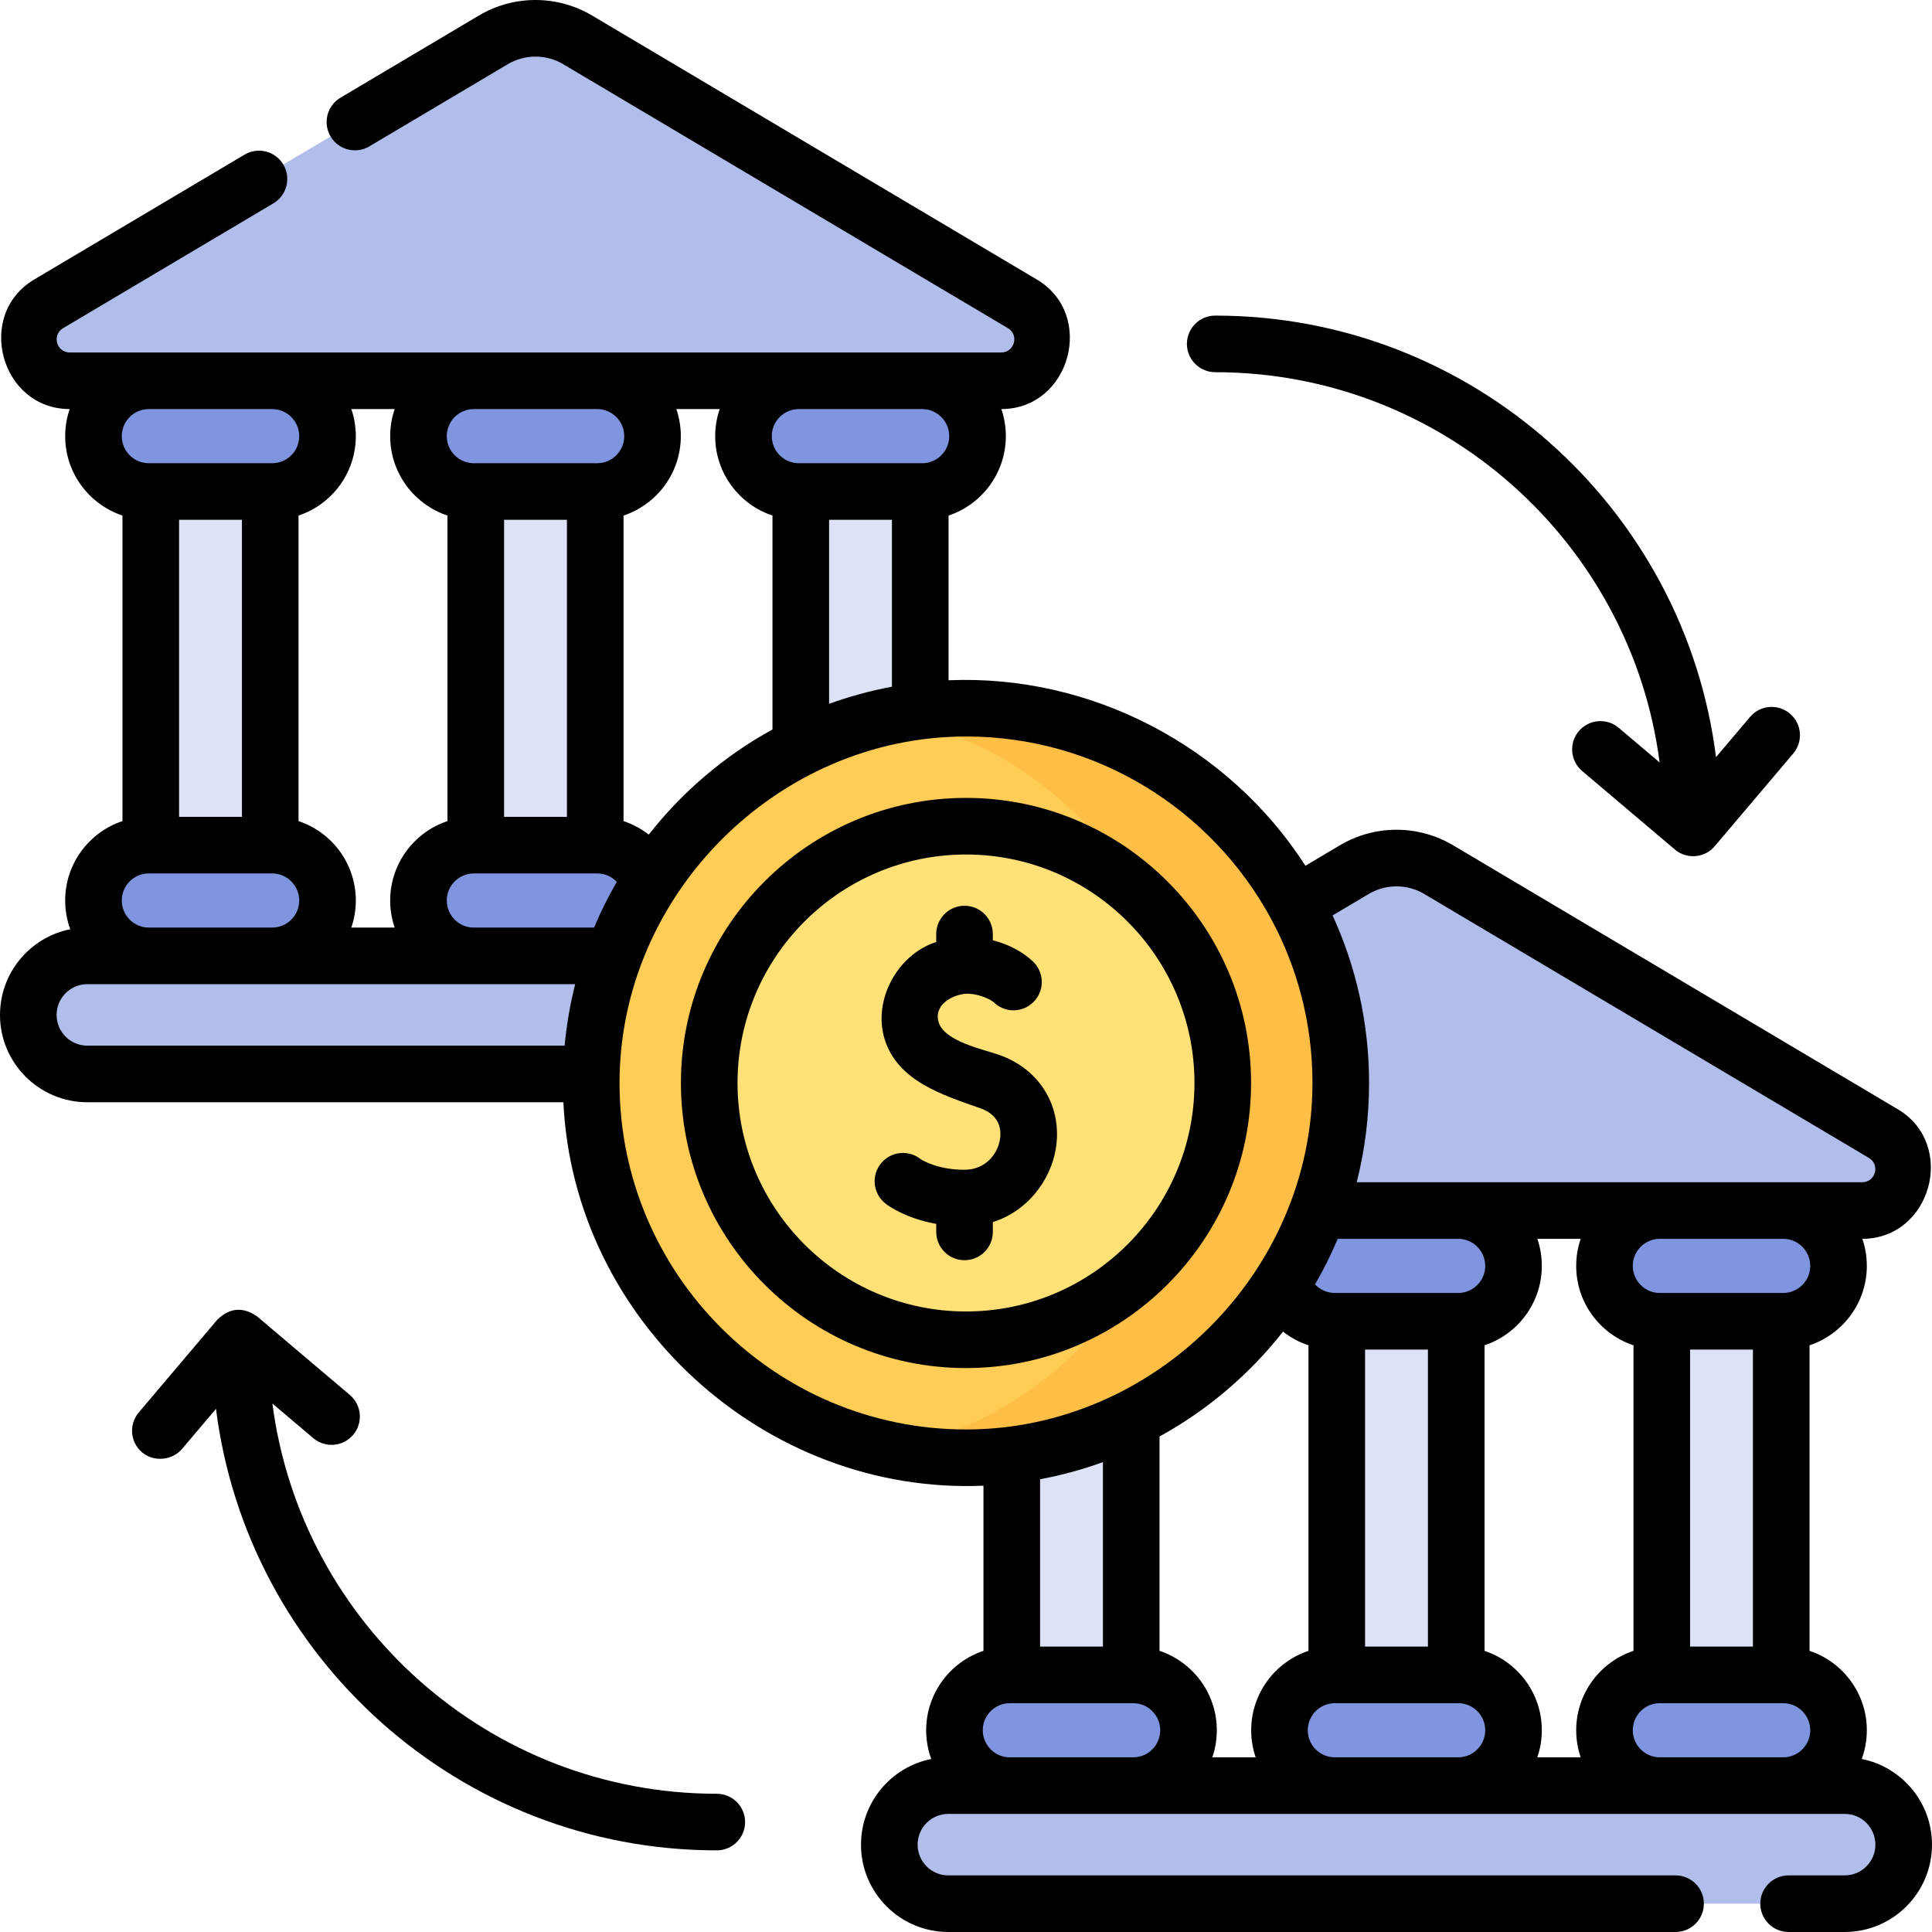 <svg id="Capa_1" enable-background="new 0 0 512.002 512.002" height="512" viewBox="0 0 512.002 512.002" width="512" xmlns="http://www.w3.org/2000/svg"><g><g><g><g><g><g fill="#dde2f6"><path d="m268.128 333.38h31.658v119.623h-31.658z"/><path d="m354.259 333.38h31.658v119.623h-31.658z"/><path d="m440.39 333.38h31.658v119.623h-31.658z"/></g><path d="m300.305 473.21-16.348 9.793-16.348-9.793c-8.099 0-14.664-6.565-14.664-14.664v-.017c0-8.099 6.565-14.664 14.664-14.664h32.695c8.099 0 14.664 6.565 14.664 14.664v.017c.001 8.099-6.565 14.664-14.663 14.664z" fill="#7f95e0"/><path d="m472.567 350.148h-32.695c-8.099 0-14.664-6.565-14.664-14.664v-.017c0-8.099 6.565-14.664 14.664-14.664l16.348-10.801 16.348 10.801c8.099 0 14.664 6.565 14.664 14.664v.017c-.002 8.099-6.567 14.664-14.665 14.664z" fill="#7f95e0"/><path d="m472.567 473.21-16.348 9.793-16.348-9.793c-8.099 0-14.664-6.565-14.664-14.664v-.017c0-8.099 6.565-14.664 14.664-14.664h32.695c8.099 0 14.664 6.565 14.664 14.664v.017c0 8.099-6.565 14.664-14.663 14.664z" fill="#7f95e0"/></g><g fill="#7f95e0"><path d="m386.436 350.148h-32.695c-8.099 0-14.664-6.565-14.664-14.664v-.017c0-8.099 6.565-14.664 14.664-14.664l16.348-10.801 16.348 10.801c8.099 0 14.664 6.565 14.664 14.664v.017c-.001 8.099-6.567 14.664-14.665 14.664z"/><path d="m386.436 473.21-16.348 8.126-16.348-8.126c-8.099 0-14.664-6.565-14.664-14.664v-.017c0-8.099 6.565-14.664 14.664-14.664h32.695c8.099 0 14.664 6.565 14.664 14.664v.017c.001 8.099-6.565 14.664-14.663 14.664z"/></g></g><g><path d="m241.059 300.419 117.842-69.954c6.897-4.094 15.478-4.094 22.375 0l117.842 69.954c9.581 5.688 5.548 20.384-5.594 20.384h-246.871c-11.142 0-15.175-14.696-5.594-20.384z" fill="#b1beeb"/></g><path d="m488.864 504.502h-237.552c-8.636 0-15.637-7.001-15.637-15.637v-.018c0-8.636 7.001-15.637 15.637-15.637h237.551c8.636 0 15.637 7.001 15.637 15.637v.018c.001 8.636-7 15.637-15.636 15.637z" fill="#b1beeb"/></g><g><g><g><g><g><g><path d="m39.954 115.583h31.658v123.062h-31.658z" fill="#dde2f6"/><path d="m72.131 253.317-16.348 10-16.348-10c-8.099 0-14.664-6.565-14.664-14.664v-.017c0-8.099 6.565-14.664 14.664-14.664h32.695c8.099 0 14.664 6.565 14.664 14.664v.017c.001 8.099-6.564 14.664-14.663 14.664z" fill="#7f95e0"/><path d="m126.085 115.583h31.658v123.062h-31.658z" fill="#dde2f6"/><path d="m212.216 115.583h31.658v123.062h-31.658z" fill="#dde2f6"/><g fill="#7f95e0"><path d="m72.131 130.255h-32.695c-8.099 0-14.664-6.565-14.664-14.664v-.017c0-8.099 6.565-14.664 14.664-14.664l16.348-11.627 16.348 11.627c8.099 0 14.664 6.565 14.664 14.664v.017c-.001 8.099-6.566 14.664-14.665 14.664z"/><path d="m244.393 130.255h-32.695c-8.099 0-14.664-6.565-14.664-14.664v-.017c0-8.099 6.565-14.664 14.664-14.664l16.348-11.627 16.348 11.627c8.099 0 14.664 6.565 14.664 14.664v.017c-.001 8.099-6.567 14.664-14.665 14.664z"/></g></g><g fill="#7f95e0"><path d="m158.262 130.255h-32.695c-8.099 0-14.664-6.565-14.664-14.664v-.017c0-8.099 6.565-14.664 14.664-14.664l16.348-11.627 16.348 11.627c8.099 0 14.664 6.565 14.664 14.664v.017c-.001 8.099-6.566 14.664-14.665 14.664z"/><path d="m158.262 253.317-16.348 10-16.348-10c-8.099 0-14.664-6.565-14.664-14.664v-.017c0-8.099 6.565-14.664 14.664-14.664h32.695c8.099 0 14.664 6.565 14.664 14.664v.017c.001 8.099-6.564 14.664-14.663 14.664z"/></g></g><g><path d="m12.885 80.527 117.842-69.954c6.897-4.094 15.478-4.094 22.375 0l117.842 69.954c9.581 5.688 5.548 20.384-5.594 20.384h-246.871c-11.142 0-15.175-14.697-5.594-20.384z" fill="#b1beeb"/></g><path d="m260.69 284.61h-237.551c-8.636 0-15.637-7.001-15.637-15.637v-.018c0-8.636 7.001-15.637 15.637-15.637h237.551c8.636 0 15.637 7.001 15.637 15.637v.018c0 8.635-7.001 15.637-15.637 15.637z" fill="#b1beeb"/></g></g></g><g><ellipse cx="256.001" cy="287.002" fill="#ffcd55" rx="99.32" ry="99.323"/><path d="m256.001 187.68c-6.849 0-13.538.697-20 2.023 45.212 9.28 79.32 49.382 79.32 97.299 0 47.918-34.108 88.019-79.32 97.3 6.462 1.326 13.151 2.023 20 2.023 54.765 0 99.32-44.556 99.32-99.323 0-54.766-44.555-99.322-99.32-99.322z" fill="#ffbe46"/><ellipse cx="256.001" cy="287.002" fill="#ffe177" rx="68.049" ry="68.051"/></g></g></g><g><path d="m493.383 466.153c.872-2.378 1.348-4.946 1.348-7.624 0-9.783-6.371-18.106-15.183-21.037v-80.971c8.811-2.932 15.183-11.257 15.183-21.054 0-2.506-.418-4.916-1.188-7.164 18.265-.018 25.122-25.003 9.404-34.333l-117.842-69.954c-9.262-5.498-20.769-5.498-30.032 0l-9.125 5.417c-20.378-31.73-56.879-50.77-94.572-49.155v-43.651c8.811-2.932 15.183-11.257 15.183-21.054 0-2.506-.418-4.916-1.188-7.164 18.266-.018 25.122-25.002 9.404-34.333l-117.845-69.952c-9.262-5.498-20.769-5.498-30.032 0l-36.667 21.766c-3.562 2.114-4.735 6.716-2.621 10.278 2.115 3.562 6.715 4.737 10.278 2.621l36.667-21.767c4.54-2.694 10.18-2.695 14.718 0l117.842 69.954c3.018 1.791 1.745 6.435-1.765 6.435h-246.871c-3.51 0-4.783-4.644-1.765-6.435l55.749-33.094c3.562-2.114 4.735-6.716 2.621-10.278-2.115-3.562-6.715-4.734-10.278-2.621l-55.75 33.094c-15.707 9.324-8.875 34.318 9.407 34.333-.772 2.253-1.191 4.668-1.191 7.181 0 9.783 6.371 18.106 15.183 21.037v80.97c-8.811 2.932-15.183 11.257-15.183 21.054 0 2.672.475 5.234 1.345 7.608-10.601 2.11-18.616 11.485-18.616 22.712 0 12.758 10.379 23.137 23.137 23.137h126.165c2.739 57.918 53.44 104.096 111.325 101.616v43.766c-8.811 2.932-15.183 11.257-15.183 21.054 0 2.672.475 5.234 1.345 7.608-10.601 2.109-18.616 11.484-18.616 22.711 0 12.758 10.379 23.137 23.137 23.137h192.734c4.142 0 7.5-3.358 7.5-7.5s-3.358-7.5-7.5-7.5h-192.733c-4.487 0-8.137-3.65-8.137-8.155 0-4.487 3.65-8.137 8.137-8.137h237.552c4.487 0 8.137 3.65 8.137 8.155 0 4.487-3.65 8.137-8.137 8.137h-14.87c-4.142 0-7.5 3.358-7.5 7.5s3.358 7.5 7.5 7.5h14.87c12.758 0 23.137-10.379 23.137-23.155 0-11.211-8.016-20.585-18.618-22.693zm-20.816-123.505h-32.695c-3.95 0-7.164-3.213-7.164-7.181 0-3.95 3.213-7.164 7.164-7.164h32.695c3.95 0 7.164 3.213 7.164 7.181 0 3.951-3.214 7.164-7.164 7.164zm-8.019 15v78.717h-16.658v-78.717zm-101.819-120.733c4.54-2.694 10.18-2.695 14.718 0l117.842 69.954c3.018 1.791 1.745 6.435-1.765 6.435h-133.98c2.139-8.417 3.276-17.229 3.276-26.301 0-15.833-3.463-30.873-9.67-44.401zm-8.216 91.389h31.922c3.95 0 7.164 3.213 7.164 7.181 0 3.95-3.213 7.164-7.164 7.164h-32.695c-2.031 0-3.91-.852-5.236-2.268 2.247-3.88 4.256-7.912 6.009-12.077zm23.904 29.344v78.717h-16.658v-78.717zm-166.719-249.237h32.695c3.95 0 7.164 3.214 7.164 7.181 0 3.95-3.214 7.164-7.164 7.164h-32.695c-3.95 0-7.164-3.214-7.164-7.181 0-3.95 3.213-7.164 7.164-7.164zm24.676 29.344v44.232c-5.725 1.068-11.291 2.594-16.658 4.538v-48.77zm-57.137-29.344h11.488c-.772 2.253-1.191 4.668-1.191 7.181 0 9.783 6.371 18.106 15.182 21.037v56.688c-12.727 6.995-23.884 16.509-32.793 27.866-1.995-1.56-4.253-2.777-6.68-3.583v-80.971c8.811-2.932 15.182-11.258 15.182-21.054.001-2.506-.418-4.916-1.188-7.164zm-53.67 0h32.695c3.95 0 7.164 3.214 7.164 7.181 0 3.95-3.213 7.164-7.164 7.164h-32.695c-3.95 0-7.164-3.214-7.164-7.181 0-3.95 3.213-7.164 7.164-7.164zm24.676 29.344v78.717h-16.658v-78.717zm-57.137-29.344h11.488c-.772 2.253-1.191 4.668-1.191 7.181 0 9.783 6.371 18.106 15.182 21.037v80.97c-8.811 2.932-15.182 11.258-15.182 21.054 0 2.506.418 4.916 1.188 7.164h-11.487c.772-2.253 1.191-4.668 1.191-7.181 0-9.783-6.371-18.106-15.182-21.037v-80.97c8.811-2.932 15.182-11.258 15.182-21.054 0-2.506-.419-4.916-1.189-7.164zm-60.834 7.164c0-3.95 3.214-7.164 7.164-7.164h32.695c3.95 0 7.164 3.214 7.164 7.181 0 3.95-3.213 7.164-7.164 7.164h-32.695c-3.95-.001-7.164-3.214-7.164-7.181zm31.841 22.18v78.717h-16.659v-78.717zm-24.677 93.717h32.695c3.95 0 7.164 3.214 7.164 7.181 0 3.95-3.213 7.164-7.164 7.164h-32.695c-3.95 0-7.164-3.214-7.164-7.181 0-3.95 3.214-7.164 7.164-7.164zm110.201 45.637h-126.499c-4.487 0-8.137-3.65-8.137-8.155 0-4.487 3.65-8.137 8.137-8.137h129.29c-1.336 5.286-2.278 10.728-2.791 16.292zm7.803-31.292h-31.874c-3.95 0-7.164-3.214-7.164-7.181 0-3.95 3.213-7.164 7.164-7.164h32.695c2.007 0 3.869.835 5.194 2.226-2.249 3.892-4.261 7.938-6.015 12.119zm98.561 133.008c-50.629 0-91.819-41.191-91.819-91.823 0-49.974 41.904-91.823 91.819-91.823 34.774 0 65.095 19.432 80.676 48.008.035.067.072.134.109.201 7.036 12.982 11.034 27.839 11.034 43.614.001 49.922-41.825 91.823-91.819 91.823zm36.285 8.655v48.885h-16.658v-44.348c5.725-1.067 11.291-2.593 16.658-4.537zm8.019 78.23h-32.695c-3.95 0-7.164-3.214-7.164-7.181 0-3.95 3.214-7.164 7.164-7.164h32.695c3.95 0 7.164 3.214 7.164 7.181 0 3.95-3.214 7.164-7.164 7.164zm32.46 0h-11.488c.772-2.253 1.191-4.668 1.191-7.181 0-9.783-6.371-18.106-15.182-21.037v-56.804c12.699-6.98 23.835-16.467 32.734-27.791 2.008 1.581 4.287 2.813 6.738 3.626v80.969c-8.811 2.932-15.182 11.258-15.182 21.054.001 2.506.419 4.916 1.189 7.164zm53.671 0h-32.696c-3.95 0-7.164-3.214-7.164-7.181 0-3.95 3.213-7.164 7.164-7.164h32.695c3.95 0 7.164 3.214 7.164 7.181 0 3.95-3.213 7.164-7.163 7.164zm32.46 0h-11.488c.772-2.253 1.191-4.668 1.191-7.181 0-9.783-6.371-18.106-15.182-21.037v-80.971c8.811-2.932 15.182-11.257 15.182-21.054 0-2.506-.418-4.916-1.188-7.164h11.488c-.772 2.253-1.191 4.668-1.191 7.181 0 9.783 6.371 18.105 15.182 21.037v80.971c-8.811 2.932-15.182 11.258-15.182 21.054 0 2.506.418 4.916 1.188 7.164zm53.671 0h-32.695c-3.95 0-7.164-3.214-7.164-7.181 0-3.95 3.213-7.164 7.164-7.164h32.695c3.95 0 7.164 3.214 7.164 7.181 0 3.95-3.214 7.164-7.164 7.164z"/><path d="m322.045 98.637c60.286 0 110.224 45.154 117.771 103.417l-10.835-9.175c-3.161-2.677-7.893-2.284-10.57.877s-2.284 7.894.877 10.57l24.569 20.806c3.128 2.648 7.87 2.312 10.57-.877l20.806-24.569c2.677-3.161 2.284-7.894-.877-10.57s-7.894-2.285-10.57.877l-9.026 10.659c-8.263-65.881-64.63-117.014-132.715-117.014-4.142 0-7.5 3.358-7.5 7.5s3.358 7.499 7.5 7.499z"/><path d="m189.958 475.368c-60.286 0-110.224-45.154-117.771-103.417l10.835 9.175c3.161 2.677 7.893 2.284 10.57-.877s2.284-7.894-.877-10.57l-24.569-20.806c-3.766-2.626-7.289-2.334-10.57.877l-20.806 24.569c-2.677 3.161-2.284 7.894.877 10.57 3.109 2.633 8.017 2.138 10.57-.877l9.026-10.659c8.263 65.881 64.63 117.014 132.715 117.014 4.142 0 7.5-3.358 7.5-7.5s-3.358-7.499-7.5-7.499z"/><path d="m256.001 211.452c-41.658 0-75.549 33.892-75.549 75.551s33.891 75.551 75.549 75.551 75.549-33.892 75.549-75.551-33.891-75.551-75.549-75.551zm0 136.102c-33.387 0-60.549-27.163-60.549-60.551s27.162-60.551 60.549-60.551 60.549 27.163 60.549 60.551-27.162 60.551-60.549 60.551z"/><path d="m264.852 279.578c-4.077-1.44-14.494-3.558-16.073-8.594-1.476-4.701 3.658-7.416 7.303-7.641 2.385-.093 5.533.985 7.048 2.094l.014-.016c1.367 1.432 3.295 2.325 5.431 2.325 4.145 0 7.506-3.361 7.506-7.506 0-2.366-1.095-4.477-2.807-5.852-1.983-1.819-5.539-4.034-10.163-5.212v-1.639c0-4.142-3.358-7.5-7.5-7.5s-7.5 3.358-7.5 7.5v2.107c-10.284 3.272-16.9 15.452-13.646 25.83 3.491 11.125 15.588 14.785 25.387 18.247 5.385 1.903 5.527 6.044 5.133 8.343-.656 3.822-3.869 7.936-9.374 7.936-6.682 0-10.682-2.221-11.612-2.801-1.288-1.038-2.925-1.66-4.707-1.66-4.145 0-7.506 3.361-7.506 7.506 0 2.494 1.216 4.703 3.088 6.068l-.005.007c.624.47 5.251 3.793 13.243 5.226v2.124c0 4.142 3.358 7.5 7.5 7.5s7.5-3.358 7.5-7.5v-2.601c9.297-2.937 15.264-11.142 16.658-19.268 1.91-11.139-4.085-21.194-14.918-25.023z"/></g></g></svg>